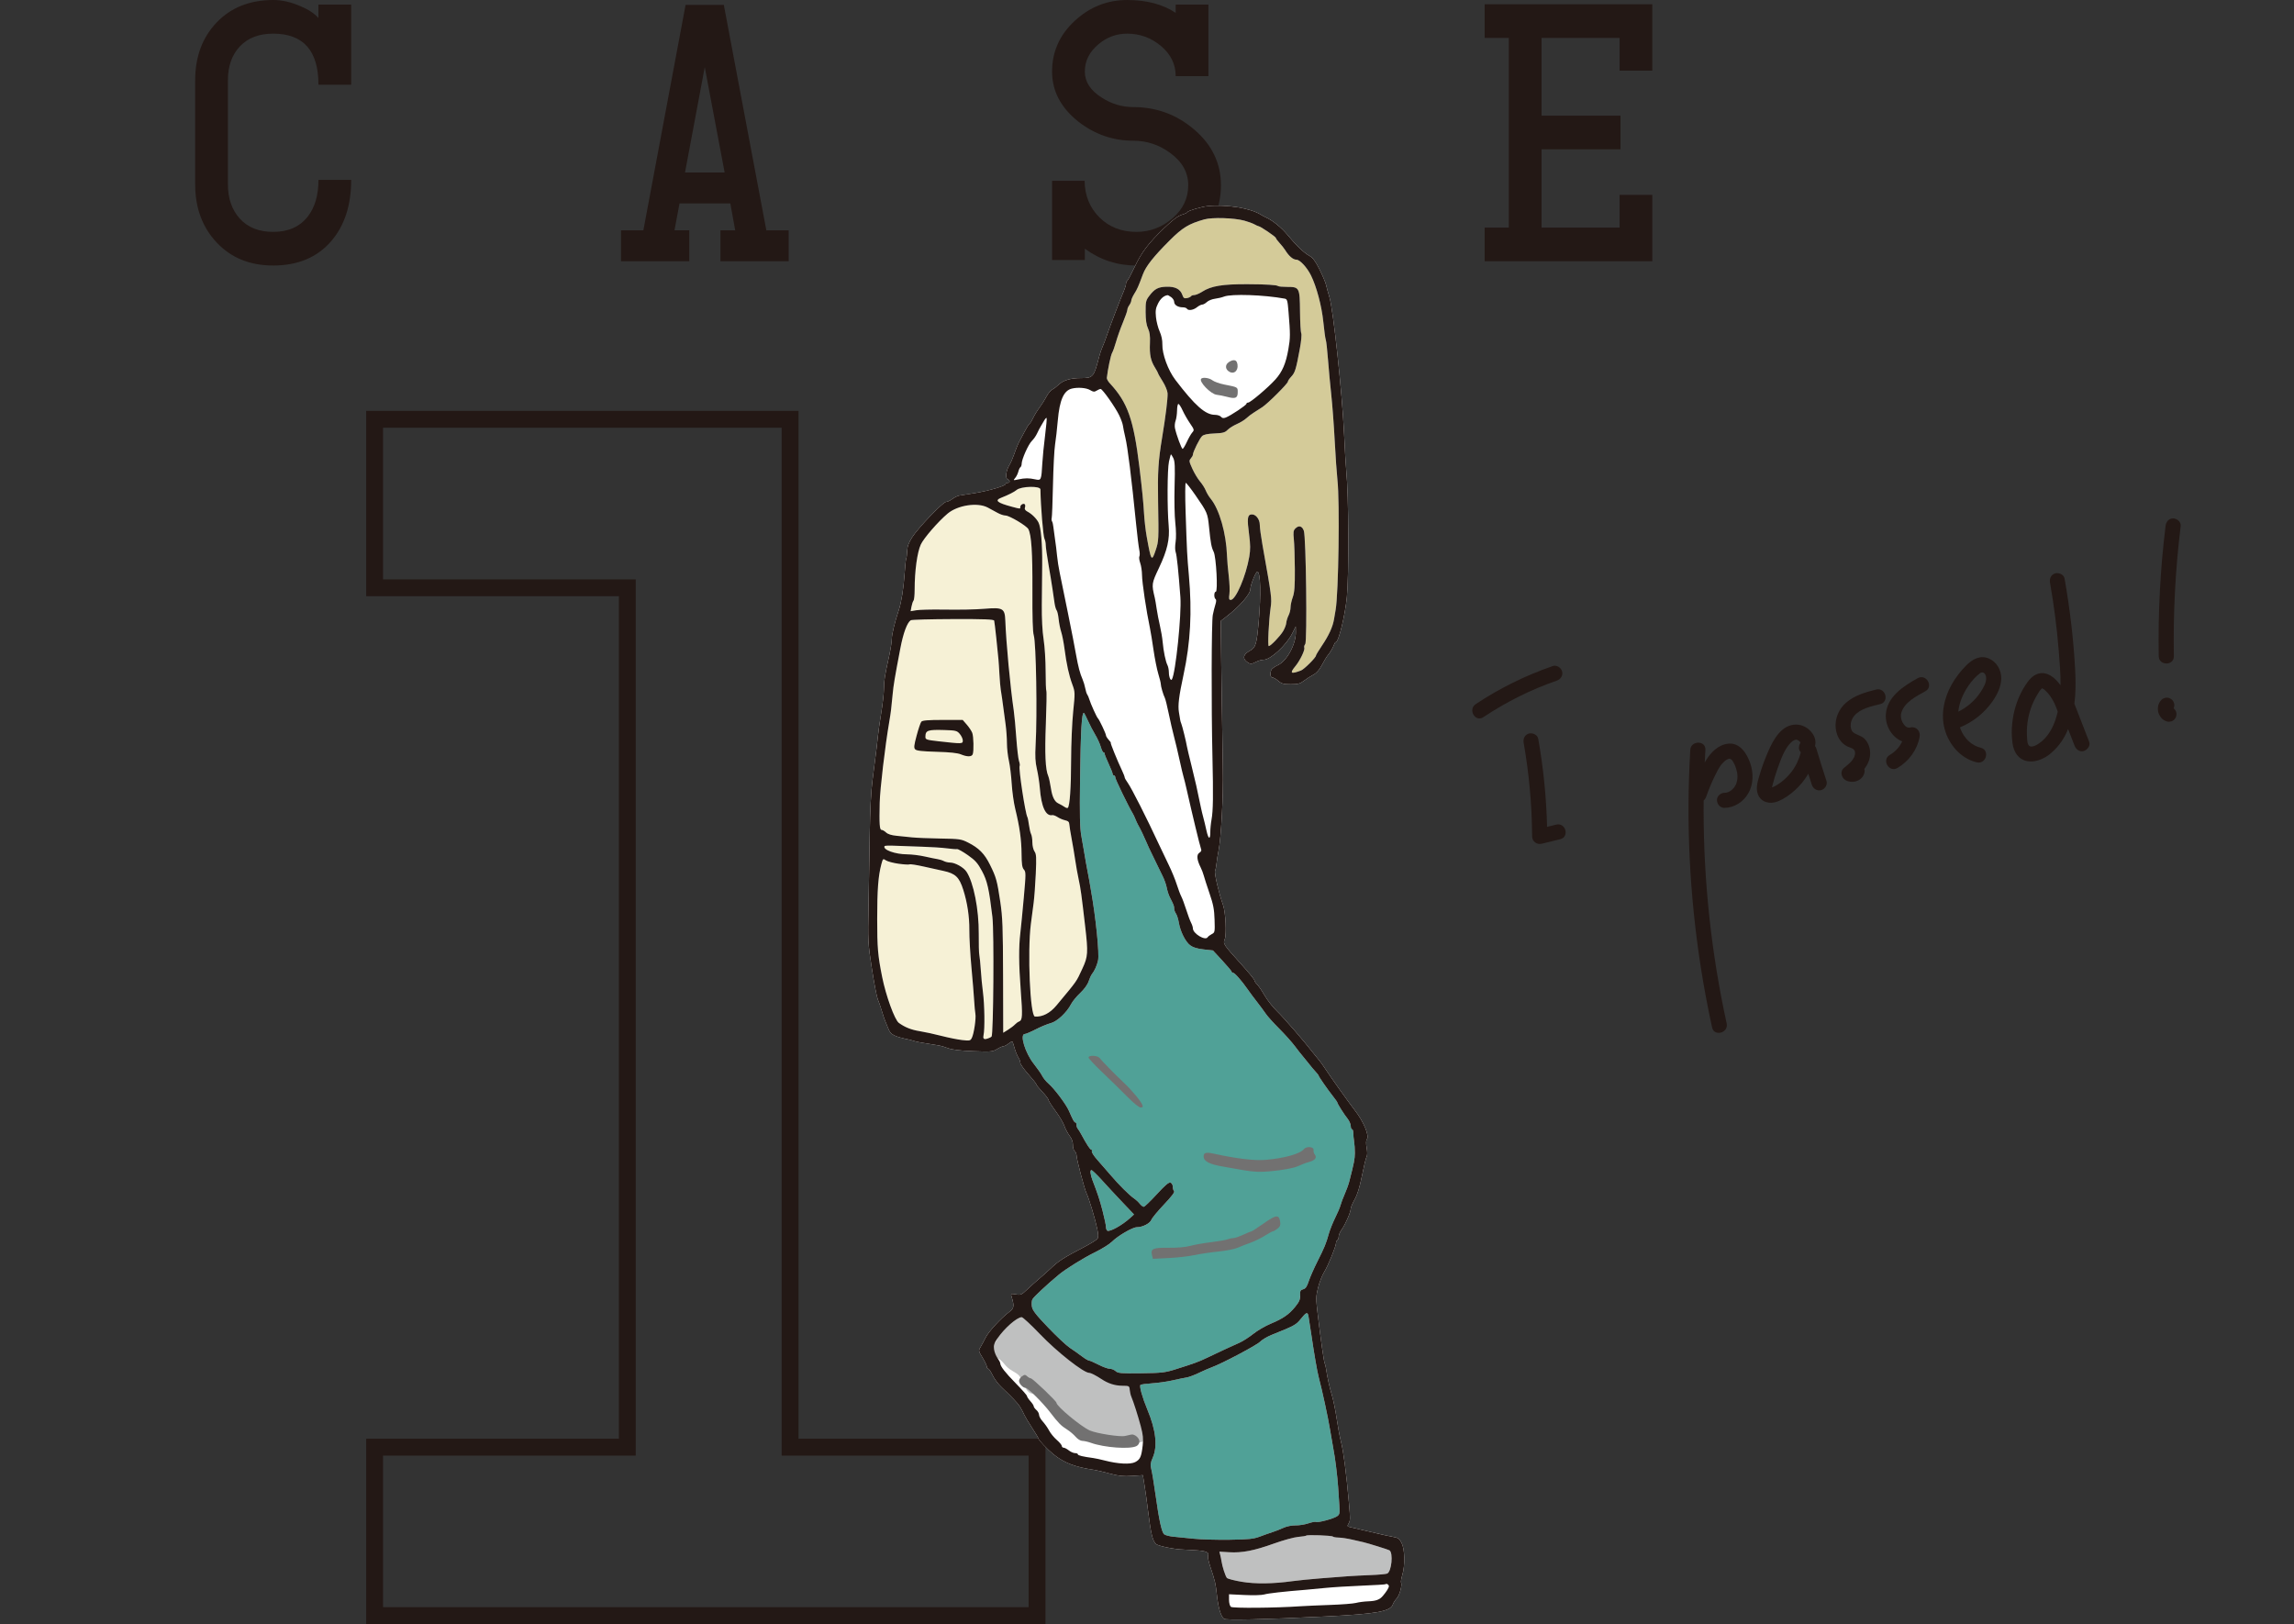 <?xml version="1.0" encoding="UTF-8"?>
<svg xmlns="http://www.w3.org/2000/svg" version="1.1" viewBox="0 0 154.316 109.257">
  <rect x="0" y="0" width="154.316" height="109.257" fill="#333333" stroke="none"/>
  <defs>
    <style>
      .cls-1 {
        fill: #bfc0c0;
      }

      .cls-2 {
        fill: #50a197;
      }

      .cls-3 {
        fill: #d4cb99;
      }

      .cls-4 {
        fill: #fff;
      }

      .cls-5 {
        fill: #727171;
      }

      .cls-6 {
        fill: #231815;
      }

      .cls-7 {
        fill: #f6f1d6;
      }
    </style>
  </defs>
  <!-- Generator: Adobe Illustrator 28.6.0, SVG Export Plug-In . SVG Version: 1.2.0 Build 709)  -->
  <g>
    <g id="_レイヤー_1" data-name="レイヤー_1">
      <g>
        <path class="cls-6" d="M70.329,109.257H24.633v-12.466h16.999v-56.681h-16.999v-12.467h29.082v69.147h16.614v12.466ZM25.767,108.124h43.427v-10.198h-16.614V28.778h-26.812v10.199h16.999v58.948h-16.999v10.198Z"/>
        <g>
          <path class="cls-6" d="M21.423.309h2.202v5.392h-2.202c0-2.291-1.016-3.437-3.046-3.437-.953,0-1.699.284-2.237.853-.539.568-.809,1.332-.809,2.291v6.986c0,.959.27,1.733.809,2.322.538.589,1.284.884,2.237.884,1.009,0,1.782-.341,2.32-1.023.483-.613.726-1.438.726-2.476h2.202c0,1.701-.446,3.073-1.338,4.116-.946,1.098-2.25,1.646-3.91,1.646-1.563,0-2.829-.515-3.797-1.544-.967-1.028-1.451-2.332-1.451-3.91v-6.997c0-1.591.481-2.892,1.444-3.899.963-1.009,2.235-1.513,3.817-1.513.577,0,1.183.138,1.815.411.55.233.955.501,1.217.803V.309Z"/>
          <path class="cls-6" d="M46.366,15.496v2.079h-4.59v-2.079h1.503L46.119.329h2.572l2.861,15.167h1.502v2.079h-4.59v-2.079h.993s-.329-1.811-.329-1.811h-3.417l-.339,1.81h.993ZM46.08,11.606h2.666l-1.338-7.091-1.328,7.091Z"/>
          <path class="cls-6" d="M79.088.309h2.201v4.815h-2.201c0-.801-.331-1.479-.992-2.031-.66-.553-1.417-.829-2.271-.829-.73,0-1.377.24-1.941.721-.605.508-.908,1.118-.908,1.831,0,.687.378,1.27,1.134,1.749.66.426,1.368.639,2.125.639,1.54,0,2.895.493,4.063,1.481,1.224,1.029,1.835,2.291,1.835,3.786s-.57,2.769-1.712,3.818c-1.142,1.049-2.468,1.574-3.98,1.574-1.279,0-2.434-.378-3.465-1.132v.761h-2.202v-5.33h2.187c.013.996.347,1.817,1,2.466.653.647,1.481.972,2.485.972.907,0,1.716-.305,2.424-.913s1.062-1.35,1.062-2.226c0-.861-.406-1.586-1.218-2.174-.742-.547-1.567-.82-2.475-.82-1.375,0-2.613-.433-3.713-1.297-1.169-.933-1.753-2.051-1.753-3.354,0-1.33.505-2.466,1.516-3.406,1.012-.939,2.19-1.409,3.539-1.409,1.307,0,2.393.288,3.26.864V.309Z"/>
          <path class="cls-6" d="M108.948,13.109h2.202v4.466h-11.278v-2.264h1.626V2.552h-1.626V.288h11.278v4.466h-2.202v-2.202h-5.248v5.228h5.31v2.264h-5.31v5.269h5.248v-2.202Z"/>
        </g>
        <g>
          <path class="cls-4" d="M81.236,13.867c-.414.041-1.35.318-1.35.4,0,.035-.171.115-.378.178-.265.08-.612.339-1.161.865-1.089,1.044-1.544,1.642-2.027,2.664-.225.476-.448.893-.493.92-.047.03-.08.11-.08.193,0,.078-.056.27-.122.425-.238.555-.947,2.408-1.145,2.994-.111.33-.251.697-.313.824-.062.127-.16.412-.219.641-.367,1.419-.407,1.465-1.261,1.465-.657,0-1.165.151-1.458.434-.135.13-.331.279-.441.335-.107.054-.291.279-.401.489-.109.211-.322.547-.463.733-.146.192-.33.492-.419.682-.085.183-.196.364-.243.394-.047.03-.186.247-.31.485-.124.238-.26.492-.304.568-.128.221-.274.567-.444,1.052-.09.257-.225.559-.306.687-.219.348-.285.882-.116.947.18.071.18.243,0,.243-.072,0-.135.039-.135.083,0,.123-1.197.471-2.115.614-.45.071-.896.141-1.003.159-.11.018-.311.117-.464.229s-.336.197-.423.197c-.205,0-1.881,1.748-2.281,2.38-.238.375-.324.613-.337.934-.01.238-.038.463-.063.504-.025.04-.074.503-.11,1.034-.065.961-.216,1.906-.389,2.426-.279.842-.466,1.613-.47,1.932-.002.198-.084.723-.185,1.181-.296,1.337-.341,1.623-.345,2.188-.002.292-.083,1.012-.18,1.598-.096.585-.197,1.293-.223,1.57-.047.492-.075.714-.372,3.021-.092.713-.159,2.041-.179,3.524-.017,1.314-.053,3.489-.081,4.853-.048,2.417-.043,2.511.225,4.257.151.979.33,1.909.396,2.06.067.149.189.503.27.778.081.274.186.587.23.686.044.102.143.339.219.532.16.402.366.504,1.491.74.072.015.198.053.27.08.115.044.522.116,1.665.296.099.015.359.095.584.179.278.103.81.167,1.692.201,1.188.047,1.311.036,1.602-.142.171-.104.369-.192.432-.192.066,0,.221-.081.356-.188.18-.141.247-.158.274-.068.02.065.087.284.149.485.061.202.167.447.233.545.069.101.122.25.122.343,0,.09.246.439.54.769.295.33.54.64.54.682,0,.044.179.266.405.504.226.238.405.472.405.531,0,.058.209.389.472.746.264.357.529.803.599,1.007.069.201.229.504.355.673.151.201.227.412.221.613-.005.165.049.356.117.412.066.056.126.188.126.279,0,.251.533,2.28.671,2.555.156.31.591,1.757.725,2.407.078.385.081.558.008.66-.055.076-.441.316-.864.538-1.467.768-1.722.933-2.331,1.508-.177.167-.504.458-.72.641-.218.183-.58.509-.805.723-.378.359-.437.384-.765.329-.342-.057-.353-.051-.287.161.191.613.168.777-.141,1.008-.558.417-1.388,1.315-1.599,1.729-.116.229-.274.52-.354.655-.14.235-.135.256.144.714.157.256.288.532.288.604,0,.073.041.133.09.133s.182.197.293.435c.111.238.381.601.598.801.387.359.777.752,1.06,1.071.155.173.33.467.476.796.057.127.291.518.525.875s.423.674.423.709c0,.103.621.753,1.035,1.084.716.572,1.458.852,2.745,1.038.147.021.616.132,1.03.245.603.163.911.195,1.489.155l.729-.05.108.655c.06.36.169,1.149.243,1.753.191,1.556.31,2.04.549,2.233.169.136,1.287.359,1.836.365.074,0,.459.023.846.049.702.048.897.14.802.383-.025.066.039.376.145.696.343,1.034.362,1.117.456,1.959.095.842.257,1.388.469,1.569.123.106,2.709.047,6.821-.155,3.456-.17,4.395-.34,4.545-.819.03-.097.145-.274.262-.403.191-.21.379-.908.286-1.062-.024-.039.016-.274.086-.512.193-.65.17-1.714-.045-2.143-.151-.299-.229-.356-.562-.412-.213-.035-.873-.181-1.467-.325-.594-.143-1.209-.287-1.368-.32-.27-.056-.281-.072-.172-.261.118-.204.12-.302.022-1.392-.188-2.087-.366-3.452-.537-4.119-.078-.305-.207-.998-.289-1.557-.083-.558-.224-1.252-.317-1.556-.159-.518-.317-1.236-.398-1.804-.02-.137-.059-.294-.085-.338-.054-.094-.256-1.502-.466-3.259-.133-1.108-.132-1.235.015-1.832.088-.357.269-.823.409-1.052.275-.449.801-1.737.801-1.96,0-.073.042-.162.09-.192.052-.031.09-.137.09-.247,0-.105.094-.32.208-.476.241-.33.602-1.165.602-1.392,0-.084.121-.37.266-.627.18-.319.336-.828.486-1.579.122-.614.26-1.183.31-1.277.059-.111.062-.325.009-.618-.053-.293-.047-.49.015-.568.185-.228-.216-1.19-.816-1.959-.401-.513-1.675-2.302-1.988-2.792-.129-.202-.312-.455-.406-.563-.096-.111-.269-.325-.396-.49-.599-.778-1.99-2.383-2.438-2.813-.269-.257-.652-.744-.837-1.064-.186-.321-.421-.664-.513-.751-.09-.084-.171-.21-.171-.265,0-.059-.407-.554-.913-1.113-1.154-1.272-1.213-1.361-1.091-1.629.141-.312.068-1.85-.112-2.344-.276-.76-.595-2.13-.53-2.28.035-.08.079-.311.099-.512.02-.205.077-.568.13-.824.178-.868.332-3.745.294-5.493-.02-.959-.061-3.589-.091-5.86l-.054-4.119.36-.278c.918-.706,1.638-1.534,1.638-1.883,0-.275.377-1.192.477-1.158.207.069.243,1.543.081,3.364-.137,1.538-.201,1.747-.603,1.963-.414.223-.497.485-.225.71.239.197.333.201.657.029.144-.076.37-.138.504-.138.467,0,1.526-.98,1.93-1.786l.229-.457.006.375c.01.824-.602,1.952-1.211,2.231-.216.099-.412.242-.442.323-.096.257-.06.504.073.504.071,0,.243.099.396.229.227.193.36.229.846.229.477,0,.629-.041.886-.238.175-.134.45-.31.63-.403.215-.111.403-.325.576-.655.139-.265.32-.565.395-.654.168-.199.351-.513.428-.733.029-.082.084-.156.117-.156.182,0,.615-1.776.737-3.021.15-1.532.126-6.829-.04-8.514-.032-.328-.098-1.437-.146-2.472-.133-2.801-.728-8.355-.986-9.2-.092-.303-.194-.673-.226-.824-.032-.151-.227-.614-.432-1.026-.282-.567-.451-.794-.689-.928-.39-.221-.893-.701-1.47-1.406-.397-.486-1.014-.986-1.454-1.18-.108-.048-.247-.121-.324-.172-.693-.45-2.313-.714-3.6-.586"/>
          <path class="cls-1" d="M89.66,103.373c.035.036.207.066.387.069.179.002.585.064.909.137.324.073.665.151.765.175.324.075,1.664.493,1.746.545.268.168.144,1.442-.153,1.565-.085.035-.576.08-1.098.1-.522.02-1.207.055-1.53.078-.322.022-1.152.086-1.845.142-.693.055-1.543.14-1.89.188-1.323.184-2.488.198-3.42.044-.495-.083-.943-.199-.997-.26-.098-.11-.315-.778-.363-1.117-.014-.1-.052-.288-.084-.416l-.059-.234.658.039c.873.052,1.673-.103,3.023-.587.621-.223,1.347-.422,1.62-.445.27-.023.516-.062.54-.087.067-.068,1.719-.009,1.791.064"/>
          <path class="cls-1" d="M77.276,96.869s-.918.35-1.893.233c-.975-.116-3.155-.875-3.155-.875,0,0-1.721-1.984-2.179-2.334-.459-.35-.648.173-1.07-.526-.422-.699-.192-.758-.823-1.108-.631-.35-.557-.618-1.053-.892-.496-.275-.725-.333-.668-.683.057-.351.51-.095.656-.631.147-.537,1.065-1.82,1.524-1.937.458-.117.631.467,1.204.992.574.525,3.384,3.384,5.564,3.501,0,0,.918.175.975.584.058.408.918,3.676.918,3.676"/>
          <path class="cls-3" d="M83.711,14.847c.252.069.558.181.679.249.118.065.25.125.284.127.117.006,1.152.71,1.152.784,0,.04.111.192.247.338.137.147.309.364.383.486.249.402.529.64.756.64.231,0,.706.513.975,1.053.373.746.723,2.06.83,3.113.061.604.138,1.161.17,1.236.032.076.099.668.148,1.328.05.659.149,1.721.221,2.38.072.656.175,2.032.229,3.067.055,1.034.138,2.226.185,2.655.161,1.455.074,7.606-.123,8.724-.024.139-.071.412-.106.623-.086.522-.349,1.099-.819,1.795-.217.32-.396.619-.396.659,0,.133-.792.923-1.008,1.004-.693.263-.78.196-.377-.29.303-.367.653-1.087.599-1.236-.024-.068.003-.174.063-.247.142-.174.055-7.205-.094-7.627-.117-.329-.342-.386-.578-.146-.126.127-.143.256-.095.714.032.307.063,1.218.068,2.023.007,1.136-.025,1.558-.14,1.877-.082.229-.148.534-.148.687,0,.155-.059.389-.135.54-.075.146-.143.372-.153.503-.01.133-.107.385-.218.568-.206.339-.838.992-.961.994-.081.002,0-1.681.125-2.578.09-.642.083-.696-.549-4.238-.099-.559-.179-1.154-.179-1.337,0-.394-.288-.746-.576-.705-.258.037-.284.284-.142,1.364.09.678.092,1.005.01,1.483-.225,1.309-.908,2.902-1.245,2.902-.117,0-.134-.073-.09-.393.03-.216.009-.765-.045-1.213-.054-.449-.107-1.068-.118-1.369-.051-1.502-.514-3.119-1.095-3.827-.123-.149-.269-.394-.335-.559-.064-.161-.238-.434-.387-.608-.147-.173-.38-.559-.513-.852-.224-.494-.232-.548-.103-.696.079-.091.139-.199.139-.251,0-.183.456-1.102.621-1.253.113-.103.365-.156.833-.175.558-.023.705-.063.877-.238.116-.118.391-.292.626-.394.234-.102.517-.276.643-.394.125-.117.346-.285.5-.38.149-.092.409-.259.571-.366.378-.251,1.719-1.59,1.719-1.717,0-.05.102-.201.231-.338.25-.269.314-.476.572-1.868.096-.513.137-.968.097-1.048-.04-.078-.078-.737-.084-1.46-.015-1.612-.039-1.657-.861-1.657-.306,0-.583-.025-.612-.055-.076-.077-.801-.122-2.043-.128-1.701-.007-2.459.118-3.069.508-.189.12-.432.224-.526.224-.099,0-.197.036-.225.082-.026.044-.153.102-.27.124-.181.034-.236-.005-.309-.215-.135-.391-.479-.569-1.064-.552-.567.017-.802.141-1.162.616-.228.3-.25.398-.246,1.094.003.531.053.866.162,1.098.115.245.15.508.13.985-.034.778.047,1.173.335,1.638.118.193.214.371.214.399s.139.27.311.544c.172.275.317.629.326.797.017.351-.129,1.538-.364,2.957-.263,1.583-.31,2.334-.274,4.349.045,2.554.042,2.633-.157,3.231-.273.825-.311.769-.61-.897-.073-.407-.153-1.098-.179-1.556-.044-.772-.127-1.602-.31-3.113-.39-3.213-.791-4.354-1.986-5.64-.119-.128-.215-.297-.207-.366.064-.576.265-1.534.354-1.684.06-.101.178-.431.262-.733.085-.305.289-.879.459-1.291.17-.412.306-.8.306-.874,0-.075.056-.21.13-.311.074-.101.132-.238.135-.316.003-.074.096-.284.205-.458.199-.319.26-.457.578-1.309.203-.544.716-1.191,1.804-2.28.859-.858,1.287-1.118,2.322-1.408.537-.151,2.007-.105,2.7.084"/>
          <path class="cls-7" d="M69.989,32.925c.017,1.126.185,3.161.276,3.332.044.084.082.275.082.412,0,.141.084.733.185,1.31.101.576.223,1.321.27,1.647.047.33.109.759.139.962.03.201.093.413.14.471.046.057.108.33.135.595.027.266.105.658.171.856.067.203.167.714.223,1.145.135,1.034.296,1.767.525,2.389.187.509.189.554.057,1.836-.074.721-.137,2.201-.139,3.282-.003,1.822-.088,3.051-.221,3.186-.028.029-.126.003-.207-.055-.086-.062-.279-.17-.441-.248q-.36-.173-.481-.97c-.058-.375-.14-.759-.186-.86-.195-.437-.244-1.493-.163-3.534.046-1.163.061-2.152.034-2.197-.028-.046-.05-.646-.05-1.342s-.06-1.645-.135-2.123c-.085-.55-.13-1.401-.121-2.335.007-.806.019-2.007.025-2.66.015-1.437-.081-2.549-.249-2.874-.14-.274-.456-.581-.762-.743-.126-.066-.186-.163-.153-.246.029-.073.031-.176.004-.22-.067-.112-.31.009-.31.156,0,.151.018.151-.558-.003-1.007-.27-1.193-.428-.719-.612.458-.178.876-.389,1.025-.518.297-.256,1.6-.288,1.604-.039"/>
          <path class="cls-7" d="M66.433,34.139c.198.103.502.267.675.365.171.097.414.179.531.179.261,0,1.422.69,1.54.915.206.395.282,1.557.271,4.12-.007,1.813.023,2.806.092,3.021.158.49.241,5.347.125,7.37-.044.769-.023,1.154.087,1.63.08.346.167.915.196,1.281.1,1.264.398,1.91.839,1.819.066-.014.22.044.355.132.135.088.356.181.509.215.207.045.273.112.283.283.007.124.076.554.153.957.077.403.184,1.042.239,1.419.054.376.16.973.235,1.319.135.629.182.97.438,3.167.205,1.758.187,2.025-.187,2.829-.436.935-.307.751-1.736,2.472-.441.531-.949.794-1.459.757-.324-.024-.512-4.364-.271-6.241.055-.43.138-1.065.185-1.419.047-.352.112-1.227.144-1.941.05-1.108.037-1.33-.085-1.506-.08-.113-.144-.384-.144-.604s-.038-.472-.086-.563c-.047-.091-.112-.366-.144-.613-.032-.248-.078-.482-.102-.522-.147-.248-.611-3.307-.523-3.452.025-.041.005-.187-.045-.334-.05-.143-.131-.838-.18-1.542-.05-.705-.126-1.529-.171-1.832-.235-1.602-.513-4.566-.569-6.069-.031-.821-.16-.896-1.366-.798q-1.017.084-2.889.057c-.747-.011-1.52.009-1.732.045l-.382.064.058-.311c.033-.174.092-.35.135-.399.042-.048.076-.379.076-.746,0-1.245.173-2.506.415-3.03.197-.427,1.178-1.557,1.808-2.083.675-.564,1.998-.766,2.682-.411"/>
          <path class="cls-7" d="M66.878,41.755c.017.063.082.591.142,1.167.158,1.502.16,1.516.211,2.426.027.458.067.926.091,1.053.039.209.09.577.327,2.353.049.366.088.924.088,1.254s.059.853.131,1.172.157,1.007.189,1.538c.032.531.138,1.289.237,1.694.299,1.227.418,2.071.426,3.021.006.705.039.934.156,1.067.139.159.139.274-.005,1.886-.084.942-.188,2.005-.23,2.357-.117.967-.109,2.115.025,3.882.131,1.73.117,2.009-.11,2.096-.081.031-.203.119-.279.202-.074.08-.283.239-.463.352l-.329.206-.009-3.804c-.007-3.305-.032-3.962-.189-5.012-.213-1.428-.274-1.648-.697-2.5-.363-.732-.742-1.116-1.462-1.48-.47-.237-.567-.251-1.89-.273-.765-.012-1.619-.047-1.89-.078-.268-.03-.738-.078-1.026-.105-.351-.033-.594-.109-.715-.224-.099-.094-.239-.174-.302-.174-.137,0-.162-.366-.127-1.831.022-.941.356-3.772.642-5.448.105-.609.14-.897.226-1.831.06-.641.13-1.061.521-3.112.196-1.026.458-1.73.7-1.882.059-.038,1.341-.072,2.844-.077,2.087-.007,2.743.018,2.767.105"/>
          <path class="cls-7" d="M61.978,56.962c.621.018,1.387.067,1.71.11.324.043.635.067.697.055.062-.013.387.169.72.403.505.353.667.535.956,1.075.352.66.473,1.19.699,3.085.119.998.07,7.923-.057,8.05-.05.049-.207.118-.351.154q-.261.064-.191-.248c.095-.419.072-2.06-.041-2.911-.051-.385-.114-1.044-.142-1.474-.027-.43-.071-.88-.099-1.007-.027-.126-.044-.769-.039-1.428.015-1.63-.348-3.465-.826-4.184-.196-.295-.768-.613-1.101-.613-.126,0-.317-.045-.414-.096-.1-.054-.288-.113-.423-.133-.135-.021-.522-.1-.873-.179-.351-.079-.869-.143-1.17-.144-.819-.003-1.675-.315-1.527-.556.018-.03.33-.041.69-.023.363.018,1.161.046,1.782.064"/>
          <path class="cls-7" d="M60.453,58.111c.36.05.696.069.738.041.042-.027.472.039.949.147.477.107,1.077.24,1.323.293.808.174,1.063.416,1.335,1.268.273.855.416,1.803.409,2.7-.004.503.06,1.639.142,2.518.081.879.164,1.891.184,2.243.02.357.056.75.081.888.056.302-.095,1.329-.237,1.611-.099.199-.136.207-.649.151-.3-.032-.927-.158-1.395-.279-.468-.121-1.122-.263-1.454-.317-.584-.094-.988-.253-1.412-.557-.281-.201-.875-1.836-1.127-3.099-.288-1.448-.331-1.959-.331-3.9,0-1.959.071-2.895.281-3.68.101-.376.115-.388.304-.257.107.075.499.179.859.229"/>
          <path class="cls-2" d="M73.182,48.479c.127.284.353.718.495.952.144.238.309.598.369.806.06.21.142.375.184.375.046,0,.077.037.077.092,0,.05.121.352.27.673.149.32.27.628.27.686,0,.055.043.105.09.105.048,0,.09.065.09.138,0,.119.888,1.95,1.176,2.426.047.077.123.238.174.366.05.128.124.289.167.366.194.348.393.76.595,1.236.086.202.218.49.295.641.078.154.235.476.356.733.121.256.307.639.423.869.115.229.237.575.274.779.037.201.13.489.207.64.269.531.293.592.293.76,0,.093.052.243.121.343.068.1.152.362.19.591.102.613.444,1.301.768,1.542.193.143.473.228.905.275l.625.069.63.682c.347.375.63.713.63.751,0,.041.036.068.09.068.11,0,.565.513.966,1.09.165.236.453.622.654.879.202.256.455.598.576.778.119.176.526.63.904,1.007.378.377.859.914,1.067,1.19.206.275.421.549.472.604.052.056.234.28.405.499.172.22.401.495.513.614s.203.235.203.261c0,.062.611.942.954,1.373.167.21.306.409.306.439,0,.078.45.788.696,1.099.109.137.204.358.204.476,0,.119.039.22.085.22.047,0,.085.114.085.251s.025.399.055.573c.03.179.052.522.049.778-.004.413-.054.668-.378,1.922-.053.205-.188.577-.306.843-.118.265-.239.589-.274.732-.035.142-.196.522-.36.852-.165.329-.359.815-.436,1.089-.185.661-.286.906-.779,1.886-.23.458-.484,1.037-.572,1.305-.12.366-.209.493-.373.535-.182.046-.214.11-.203.403.011.278-.052.43-.317.76-.423.524-.83.808-1.658,1.152-.369.153-.899.462-1.188.692-.288.23-.703.496-.927.594-.434.189-1.314.597-2.178,1.01-.568.272-.855.377-2.123.776-.695.219-.932.245-2.309.262-1.35.016-1.555,0-1.71-.142-.098-.09-.274-.16-.4-.16-.122,0-.468-.126-.756-.275-.288-.149-.578-.275-.635-.275s-.279-.133-.494-.297c-.218-.166-.572-.416-.797-.563-.223-.147-.874-.755-1.453-1.36-.834-.869-1.059-1.16-1.098-1.419-.028-.183-.014-.393.032-.48.087-.164,1.007-1.023,1.781-1.663.471-.388,1.665-1.129,2.403-1.49.477-.233,1.004-.559,1.161-.718.396-.4,1.393-.982,1.683-.982.387,0,.888-.257.98-.503.044-.12.429-.586.847-1.026.495-.521.734-.836.679-.892-.047-.048-.085-.183-.085-.302s-.069-.242-.153-.275c-.114-.044-.355.16-.927.783-.429.467-.82.842-.878.842-.055,0-.179-.096-.265-.206-.091-.115-.261-.273-.387-.358-.316-.214-1.042-.937-1.576-1.569-.248-.293-.641-.745-.876-1.007-.239-.266-.41-.527-.387-.591.022-.064.004-.114-.041-.114-.074,0-.313-.366-.656-1.007-.094-.174-.209-.36-.253-.408-.045-.048-.081-.16-.081-.251,0-.092-.032-.165-.072-.165-.08,0-.162-.147-.435-.778-.191-.44-.996-1.512-1.383-1.841-.153-.13-.34-.359-.414-.508-.074-.148-.331-.517-.57-.819-.588-.741-.966-2.005-.6-2.005.07,0,.401-.14.743-.316.342-.175.789-.36,1.003-.415.427-.111,1.081-.724,1.366-1.283.092-.179.362-.508.614-.746.27-.256.495-.567.562-.778.062-.193.163-.415.223-.49.178-.223.334-.568.412-.916.099-.439-.149-2.893-.477-4.714-.055-.302-.107-.612-.117-.687-.01-.077-.04-.238-.067-.366-.053-.244-.259-1.401-.302-1.694-.015-.101-.085-.503-.157-.897-.103-.56-.122-1.382-.091-3.799.044-3.324.111-4.505.257-4.505.02,0,.143.238.27.522"/>
          <path class="cls-2" d="M74.114,79.382c.331.367.951,1.035,1.386,1.492l.787.829-.243.222c-.54.495-1.394.971-1.557.869-.049-.031-.09-.148-.09-.258s-.102-.595-.225-1.071c-.195-.752-.328-1.154-.679-2.06-.142-.366-.177-.687-.076-.687.054,0,.367.298.697.664"/>
          <path class="cls-2" d="M88.019,88.542c.021.112.104.65.187,1.208.198,1.346.396,2.493.498,2.884.254.971.633,2.725.762,3.525.082.504.186,1.101.231,1.328.112.557.271,1.831.319,2.563.022.326.057.874.08,1.213.036.558.021.631-.158.75-.252.167-1.298.446-1.413.375-.044-.026-.279.018-.513.097-.24.082-.625.143-.868.138-.252-.006-.594.064-.81.164-.207.097-.534.225-.733.289-.197.062-.585.199-.855.302-.417.158-.738.191-2.025.21-.846.013-1.932-.018-2.43-.068-.495-.051-1.108-.112-1.363-.138-.252-.025-.529-.095-.608-.154-.172-.131-.347-.926-.597-2.72-.103-.733-.226-1.482-.276-1.671-.074-.284-.058-.417.094-.765.339-.773.219-1.858-.358-3.241-.336-.805-.552-1.574-.465-1.659.035-.034.387-.082.783-.107.396-.026,1.024-.116,1.395-.202.369-.085.791-.172.931-.192.142-.02.505-.155.81-.302.306-.147.695-.316.869-.379.675-.242,3.027-1.485,3.253-1.718.129-.134.482-.344.769-.46,1.557-.624,1.655-.678,1.975-1.078.366-.458.459-.492.516-.192"/>
          <path class="cls-6" d="M93.43,106.714c0,.104-.164.367-.405.65-.218.257-.459.346-.99.366-.27.01-.64.059-.814.106-.177.048-.963.11-1.755.137-.792.028-1.678.067-1.976.088-1.691.117-4.566.141-4.688.04-.072-.06-.126-.265-.126-.476v-.37l1.039.05c.576.028,1.168.012,1.328-.036.257-.077,1.305-.196,2.762-.313.271-.022.882-.08,1.35-.127.469-.048,1.566-.116,2.43-.151.864-.035,1.591-.079,1.611-.097.074-.068.234.024.234.133M89.659,103.373c.035.036.207.066.387.069.18.002.585.063.909.137.324.073.665.151.765.175.324.075,1.664.493,1.746.544.268.169.144,1.443-.153,1.566-.084.035-.576.08-1.098.1-.522.02-1.207.055-1.53.078-.322.022-1.152.086-1.845.142-.693.055-1.543.14-1.889.188-1.323.184-2.489.198-3.42.044-.495-.083-.944-.199-.998-.26-.098-.11-.315-.778-.362-1.117-.014-.1-.052-.288-.085-.417l-.058-.233.657.039c.873.052,1.674-.103,3.024-.588.621-.222,1.346-.421,1.619-.444.271-.023.516-.062.541-.087.066-.068,1.718-.009,1.79.064M69.957,89.75c1.147,1.199,2.938,2.609,3.315,2.609.109,0,.477.187.819.416q.666.445,1.386.45c.485.004.495.009.521.279.016.155.061.354.106.458.15.352.447,1.281.638,1.995.151.568.178.846.126,1.291-.088.76-.169.94-.501,1.114-.326.171-1.161.128-2.06-.106-.27-.07-.618-.145-.765-.165-.693-.092-1.035-.174-1.035-.248,0-.047-.081-.082-.189-.082-.104,0-.293-.083-.419-.183-.126-.101-.284-.183-.351-.183-.063,0-.121-.055-.121-.115,0-.064-.149-.243-.338-.407-.189-.164-.416-.442-.517-.632-.097-.183-.294-.463-.428-.609-.134-.146-.247-.349-.247-.444s-.081-.244-.18-.329c-.099-.086-.18-.199-.18-.252s-.1-.206-.225-.343c-.125-.138-.225-.288-.225-.339s-.333-.43-.747-.851c-.729-.742-1.053-1.159-1.053-1.356,0-.054-.084-.215-.184-.352-.103-.14-.207-.398-.234-.581-.041-.27,0-.403.222-.733.464-.686,1.303-1.425,1.636-1.44.075-.004.625.507,1.23,1.138M88.019,88.542c.021.111.104.65.187,1.208.198,1.346.396,2.492.498,2.884.254.97.633,2.725.763,3.525.081.503.185,1.101.23,1.327.113.558.271,1.831.319,2.564.022.326.058.874.08,1.213.036.558.021.63-.158.749-.252.168-1.298.446-1.413.376-.043-.027-.279.018-.513.097-.24.081-.625.142-.868.137-.252-.005-.594.065-.81.165-.207.096-.534.225-.733.288-.197.063-.585.2-.855.302-.417.158-.738.192-2.025.211-.846.013-1.932-.018-2.43-.069-.495-.05-1.108-.112-1.363-.137-.252-.025-.529-.095-.608-.155-.172-.13-.346-.925-.597-2.72-.103-.732-.226-1.481-.276-1.67-.074-.284-.058-.417.095-.765.338-.773.218-1.858-.359-3.241-.336-.805-.552-1.574-.465-1.659.035-.034.387-.082.783-.108.396-.025,1.024-.115,1.395-.201.369-.085.791-.172.932-.192.141-.021.504-.156.809-.302.306-.147.695-.317.869-.379.675-.242,3.027-1.485,3.253-1.718.129-.134.482-.345.77-.46,1.556-.625,1.654-.678,1.974-1.078.366-.458.459-.492.516-.192M74.113,79.382c.331.367.951,1.035,1.386,1.492l.787.829-.243.222c-.539.495-1.394.972-1.557.869-.049-.031-.089-.148-.089-.258s-.103-.595-.226-1.071c-.195-.752-.328-1.154-.678-2.06-.142-.366-.178-.687-.077-.687.054,0,.367.298.697.664M60.452,58.11c.36.05.697.069.738.041.042-.027.473.039.95.147.476.108,1.077.241,1.323.293.807.174,1.063.416,1.334,1.268.273.855.417,1.803.41,2.701-.004.502.059,1.638.141,2.517.081.879.165,1.892.184,2.243.02.357.056.751.082.888.055.302-.096,1.329-.237,1.612-.1.198-.137.207-.65.151-.3-.033-.927-.159-1.395-.28-.468-.121-1.122-.263-1.453-.316-.585-.095-.989-.254-1.413-.558-.281-.201-.875-1.836-1.126-3.099-.289-1.448-.332-1.959-.332-3.9,0-1.959.071-2.895.281-3.68.101-.376.115-.388.304-.257.108.075.499.179.859.229M61.977,56.961c.622.018,1.388.067,1.711.11.323.043.635.068.697.055.062-.012.387.17.72.403.505.354.666.535.955,1.076.353.659.473,1.19.699,3.085.119.998.07,7.922-.057,8.049-.049.049-.207.118-.351.154q-.261.064-.19-.247c.095-.42.072-2.06-.041-2.912-.052-.384-.115-1.043-.142-1.474-.028-.43-.072-.88-.099-1.007-.028-.126-.045-.769-.039-1.428.014-1.63-.348-3.464-.827-4.184-.196-.294-.768-.613-1.101-.613-.125,0-.317-.045-.414-.096-.1-.054-.288-.113-.422-.133-.136-.021-.522-.1-.873-.179s-.869-.142-1.17-.144c-.819-.003-1.675-.314-1.528-.556.019-.03.331-.041.691-.023.362.018,1.161.046,1.781.064M73.182,48.479c.127.284.353.718.495.952.144.238.309.598.369.806.06.21.141.375.184.375.046,0,.077.037.077.092,0,.05.121.352.269.673.149.32.271.628.271.686,0,.055.043.105.089.105.049,0,.091.065.091.138,0,.119.887,1.95,1.176,2.426.047.077.123.238.173.366.051.128.124.289.167.366.195.348.394.76.596,1.236.085.202.218.49.295.641.078.154.234.476.355.733.121.256.307.639.423.869.115.229.237.575.275.779.037.201.13.489.207.64.269.531.292.592.292.76,0,.093.053.243.122.343.067.1.151.362.189.591.102.613.445,1.301.769,1.542.193.143.473.228.905.275l.625.069.63.682c.347.375.63.713.63.751,0,.041.036.068.09.068.109,0,.564.513.966,1.09.165.236.452.622.654.879.201.256.455.599.576.778.118.176.526.63.904,1.007.378.377.859.914,1.066,1.19.207.275.421.55.473.604.052.056.234.28.405.499.171.22.401.495.513.614s.202.235.202.261c0,.062.612.943.954,1.373.168.211.306.409.306.439,0,.078.45.788.697,1.099.109.137.203.358.203.476,0,.119.039.22.086.22.046,0,.085.114.085.252,0,.136.025.398.054.572.03.179.052.522.05.778-.004.413-.054.668-.378,1.923-.053.204-.188.576-.306.842-.118.265-.24.589-.275.732-.035.142-.195.522-.36.852-.164.329-.358.815-.435,1.089-.185.661-.286.906-.779,1.886-.23.458-.484,1.038-.572,1.305-.12.366-.209.493-.374.535-.181.046-.213.11-.202.403.011.278-.053.43-.318.76-.422.524-.829.808-1.657,1.152-.369.153-.899.462-1.188.693-.288.229-.704.495-.927.593-.435.189-1.314.597-2.178,1.01-.568.272-.855.377-2.124.776-.694.219-.931.245-2.308.262-1.35.016-1.556,0-1.71-.142-.098-.09-.275-.16-.4-.16-.122,0-.468-.126-.756-.275-.288-.149-.579-.275-.635-.275-.057,0-.279-.133-.495-.297-.217-.165-.571-.416-.796-.563-.224-.147-.875-.755-1.454-1.36-.833-.869-1.058-1.16-1.098-1.419-.027-.183-.013-.393.033-.48.087-.164,1.007-1.023,1.781-1.662.471-.389,1.665-1.13,2.403-1.491.477-.233,1.003-.559,1.161-.718.396-.4,1.393-.982,1.682-.982.387,0,.888-.257.98-.503.045-.12.43-.586.847-1.025.496-.522.735-.837.68-.893-.048-.048-.086-.183-.086-.302s-.068-.242-.153-.275c-.113-.044-.355.16-.927.783-.429.467-.82.842-.877.842-.055,0-.179-.096-.266-.206-.09-.115-.261-.273-.387-.358-.315-.214-1.041-.937-1.575-1.569-.248-.293-.641-.744-.877-1.007-.238-.265-.409-.527-.387-.591.023-.064.005-.114-.04-.114-.075,0-.313-.366-.657-1.007-.093-.174-.208-.36-.252-.407-.045-.049-.081-.161-.081-.252,0-.092-.032-.165-.072-.165-.081,0-.163-.146-.436-.778-.19-.44-.995-1.512-1.382-1.841-.153-.13-.34-.359-.414-.507-.074-.149-.331-.518-.571-.82-.587-.741-.965-2.005-.599-2.005.07,0,.4-.14.742-.316.342-.175.789-.36,1.004-.415.427-.11,1.081-.724,1.366-1.283.092-.179.362-.508.614-.746.27-.256.495-.567.562-.778.062-.192.163-.415.223-.49.178-.222.333-.568.412-.916.099-.438-.149-2.893-.477-4.714-.055-.302-.107-.611-.117-.687-.01-.077-.04-.238-.068-.366-.053-.244-.259-1.401-.302-1.694-.014-.101-.085-.503-.157-.897-.102-.56-.121-1.382-.09-3.799.043-3.324.111-4.505.257-4.505.019,0,.142.238.27.522M66.878,41.755c.017.062.081.59.142,1.167.158,1.501.16,1.516.211,2.426.026.458.066.926.09,1.053.04.208.091.577.328,2.353.049.366.088.923.088,1.254s.058.852.131,1.172c.072.318.156,1.007.189,1.538.032.531.138,1.289.237,1.694.299,1.226.418,2.071.426,3.021.005.705.039.933.155,1.066.14.159.14.275-.004,1.886-.084.943-.188,2.006-.23,2.358-.117.967-.11,2.114.024,3.882.132,1.73.117,2.009-.109,2.096-.081.031-.203.119-.279.201-.074.081-.283.24-.463.353l-.329.206-.009-3.804c-.008-3.305-.033-3.963-.189-5.013-.213-1.428-.274-1.647-.697-2.499-.363-.732-.743-1.116-1.463-1.48-.469-.237-.567-.251-1.889-.273-.765-.013-1.619-.048-1.89-.078-.269-.03-.738-.078-1.026-.105-.351-.033-.594-.109-.716-.224-.099-.094-.238-.174-.301-.174-.137,0-.162-.367-.128-1.831.023-.941.357-3.772.643-5.448.104-.609.14-.897.226-1.831.059-.641.13-1.062.521-3.112.196-1.026.457-1.73.7-1.882.059-.038,1.341-.073,2.843-.078,2.088-.007,2.744.018,2.768.106M66.432,34.138c.198.103.502.268.675.366.171.097.414.178.531.178.261,0,1.423.691,1.54.916.206.394.283,1.556.272,4.12-.008,1.813.022,2.806.091,3.021.158.49.241,5.347.125,7.37-.043.769-.023,1.154.087,1.629.08.346.167.916.196,1.282.1,1.263.398,1.909.839,1.818.066-.013.22.044.355.132.135.088.356.181.509.215.207.046.273.112.283.284.008.123.077.554.153.957.077.402.184,1.041.239,1.419.054.375.16.973.235,1.318.135.629.183.971.438,3.168.205,1.757.188,2.024-.187,2.829-.435.934-.306.75-1.736,2.471-.44.532-.949.795-1.459.757-.323-.024-.512-4.364-.271-6.24.055-.431.138-1.065.186-1.419.046-.353.111-1.227.143-1.941.05-1.108.038-1.331-.085-1.506-.079-.114-.144-.385-.144-.605s-.038-.472-.086-.563c-.047-.09-.111-.366-.143-.613-.033-.247-.079-.481-.103-.522-.147-.247-.61-3.307-.523-3.451.026-.041.006-.188-.045-.334-.049-.144-.13-.838-.18-1.543-.049-.705-.126-1.529-.17-1.831-.236-1.602-.514-4.566-.57-6.07-.031-.82-.16-.896-1.366-.797q-1.017.083-2.889.056c-.746-.01-1.52.01-1.732.045l-.382.064.058-.311c.033-.174.092-.349.135-.398.043-.048.077-.38.077-.746,0-1.245.172-2.507.414-3.031.198-.427,1.178-1.557,1.808-2.083.675-.563,1.998-.766,2.682-.411M69.989,32.925c.017,1.126.185,3.161.275,3.332.045.083.083.275.083.412,0,.14.083.733.184,1.309.101.577.223,1.322.27,1.648.048.33.11.759.14.961.03.202.092.414.139.472.047.057.109.33.135.595.027.266.105.657.171.856.067.202.167.714.224,1.144.135,1.035.296,1.768.525,2.39.187.509.188.554.057,1.835-.074.721-.137,2.202-.139,3.283-.003,1.821-.089,3.05-.221,3.185-.029.03-.126.004-.207-.054-.086-.062-.279-.171-.441-.249q-.36-.173-.482-.969c-.057-.376-.14-.759-.185-.861-.195-.436-.244-1.492-.163-3.534.045-1.162.061-2.151.033-2.197-.027-.045-.049-.645-.049-1.341s-.06-1.646-.135-2.124c-.086-.55-.13-1.401-.122-2.334.008-.806.019-2.008.026-2.66.015-1.437-.082-2.549-.249-2.875-.141-.273-.456-.581-.762-.742-.126-.066-.186-.163-.153-.246.029-.074.031-.176.004-.22-.068-.113-.31.009-.31.155,0,.152.018.152-.558-.002-1.008-.27-1.194-.428-.72-.612.459-.179.877-.39,1.026-.518.297-.257,1.6-.288,1.604-.039M80.424,33.327c.793,1.145.814,1.195.908,2.134.109,1.089.158,1.349.312,1.666.17.348.293,2.682.141,2.682-.126,0-.134.421-.009.499.05.031.045.165-.013.348-.053.165-.132.481-.178.71-.091.445-.105,6.134-.024,9.567.06,2.591.045,3.621-.062,4.202-.046.247-.083.625-.083.842,0,.557-.129.494-.265-.128-.061-.284-.154-.668-.203-.842-.049-.177-.124-.486-.165-.687-.252-1.236-.373-1.771-.628-2.792-.159-.632-.299-1.227-.315-1.328-.044-.284-.309-1.361-.373-1.51-.031-.074-.064-.18-.071-.229-.008-.051-.048-.293-.09-.54-.078-.464-.003-1.081.309-2.527.469-2.171.579-4.221.36-6.683-.121-1.365-.128-1.502-.221-4.276-.037-1.089-.032-1.95.011-1.95.042,0,.336.376.659.842M78.928,30.819c.105.207.122.572.085,1.9-.025.924-.004,2.003.05,2.467.054.476.062,1.017.018,1.282-.043.256-.04.554.006.677.074.195.187,1.273.317,3.03.086,1.163-.322,5.118-.57,5.53-.081.135-.203-.146-.205-.476-.002-.165-.044-.381-.093-.476-.124-.238-.269-.934-.324-1.557-.025-.278-.107-.768-.184-1.098-.078-.33-.176-.84-.221-1.144-.044-.303-.1-.632-.125-.733-.222-.927-.217-.961.285-2.023.559-1.181.729-1.925.649-2.829-.106-1.181-.094-3.797.019-4.312.06-.275.12-.494.135-.494s.088.119.158.256M70.302,29.295c-.079.622-.163,1.459-.185,1.863-.066,1.153-.076,1.179-.472,1.092-.429-.094-.693-.093-1.143.003-.351.075-.356.072-.211-.097.081-.095.177-.289.211-.426.034-.138.1-.275.144-.302.045-.028.081-.133.081-.234,0-.293.454-1.308.684-1.53.122-.118.275-.337.351-.502.076-.165.184-.373.247-.476.063-.102.167-.279.234-.398.068-.119.14-.195.162-.17.023.025-.024.554-.103,1.177M79.553,27.61c.107.236.336.636.5.874.288.422.295.447.148.614-.085.096-.247.38-.364.636-.118.256-.244.462-.284.462-.072,0-.414-.924-.514-1.391-.029-.135-.01-.362.042-.499.051-.137.096-.453.099-.691.002-.238.043-.44.09-.44.046,0,.175.197.283.435M73.326,26.24c.216.13.292.137.441.043.099-.063.22-.115.27-.115.126,0,.99,1.227,1.257,1.785.122.257.23.559.245.687.015.126.086.476.159.778.162.679.412,2.692.73,5.859.076.76.17,1.523.209,1.708.04.183.044.384.009.444-.034.06-.01.261.054.444.066.186.12.545.123.81.006.527.286,2.399.538,3.598.047.226.156.888.239,1.465.084.577.229,1.297.32,1.593.09.293.166.603.166.677,0,.158.162.714.275.943.042.086.16.563.261,1.058.101.494.261,1.191.355,1.542.094.353.26,1.053.369,1.557.109.503.231,1.018.27,1.144.04.128.136.513.215.87.345,1.538.882,3.766.95,3.937.059.146.034.219-.103.307-.198.127-.167.471.086.974.079.156.17.394.211.55.04.152.212.686.387,1.199.259.76.32,1.077.342,1.78.026.824.019.861-.189.966-.117.06-.244.156-.277.211-.154.255-.992-.247-.992-.595,0-.083-.055-.252-.126-.389-.07-.135-.216-.527-.328-.884-.113-.357-.257-.742-.324-.869-.068-.127-.206-.495-.311-.824-.103-.326-.342-.907-.526-1.282-.186-.378-.491-1.016-.677-1.419-.811-1.749-1.84-3.78-2.092-4.129-.113-.156-.206-.321-.206-.366,0-.046-.078-.247-.173-.449-.325-.686-.809-1.877-.762-1.877.024,0-.039-.091-.14-.201s-.184-.247-.184-.302c0-.11-.455-1.071-.54-1.142-.075-.061-.496-.991-.581-1.284-.038-.128-.099-.27-.139-.321-.039-.05-.099-.238-.131-.412-.032-.174-.113-.446-.178-.595-.181-.413-.292-.833-.447-1.693-.132-.733-.232-1.245-.544-2.793-.317-1.575-.433-2.144-.552-2.7-.071-.33-.15-.841-.178-1.145-.027-.302-.088-.796-.135-1.098-.047-.303-.097-.676-.112-.829-.015-.156-.055-.324-.09-.38-.033-.052-.044-.16-.023-.224.023-.068.061-1.067.086-2.23.025-1.162.087-2.372.139-2.7.053-.329.136-1.062.186-1.639.12-1.373.399-2.006.944-2.14.405-.099.973-.054,1.224.097M78.788,19.993c.108.077.198.221.198.316,0,.206.252.366.576.366.126,0,.249.04.28.092.088.148.431.1.674-.095.126-.101.282-.18.356-.18.07,0,.216-.081.315-.174.101-.096.346-.195.544-.22.198-.025.473-.091.612-.146.483-.193,2.691-.118,4.077.139.17.031.195.117.258.886.126,1.529.125,1.749-.01,2.518-.168.961-.404,1.511-.87,2.032-.484.54-1.682,1.557-1.835,1.557-.063,0-.117.038-.117.082,0,.092-1.053.794-1.386.923-.153.06-.248.045-.324-.049-.059-.072-.243-.132-.405-.132-.645,0-1.34-.614-2.666-2.353-.491-.645-.892-1.74-.874-2.39.008-.274-.06-.599-.181-.865-.106-.233-.218-.668-.248-.961-.044-.439-.019-.605.139-.92.165-.33.395-.531.644-.562.025-.003.135.059.243.136M83.711,14.846c.252.069.558.181.679.249.117.066.25.125.284.127.117.006,1.152.711,1.152.784,0,.04.111.192.247.339.137.146.308.364.383.485.249.403.529.641.755.641.231,0,.706.512.976,1.053.372.746.723,2.059.83,3.112.061.605.138,1.161.17,1.236.032.076.098.669.148,1.328.05.659.149,1.721.221,2.38.072.656.175,2.033.229,3.067.055,1.035.138,2.226.185,2.655.161,1.456.074,7.607-.123,8.725-.025.138-.071.412-.106.622-.086.522-.349,1.099-.82,1.795-.216.32-.396.619-.396.659,0,.133-.792.923-1.007,1.005-.693.262-.78.195-.377-.291.303-.366.653-1.087.599-1.236-.024-.068.002-.174.062-.247.142-.173.056-7.205-.093-7.626-.117-.33-.342-.387-.578-.147-.126.128-.143.257-.095.714.032.308.063,1.218.068,2.024.006,1.135-.025,1.557-.14,1.876-.083.229-.149.534-.149.687,0,.156-.058.39-.134.54-.075.147-.143.372-.154.504-.01.132-.106.384-.218.567-.206.339-.837.993-.96.995-.082,0,0-1.681.125-2.578.089-.642.082-.696-.549-4.239-.099-.559-.179-1.154-.179-1.337,0-.394-.288-.746-.576-.704-.258.037-.284.283-.142,1.363.089.678.091,1.006.01,1.483-.225,1.309-.908,2.903-1.245,2.903-.117,0-.134-.074-.09-.394.03-.216.009-.765-.045-1.213-.054-.449-.108-1.068-.118-1.369-.051-1.501-.514-3.118-1.095-3.827-.123-.149-.269-.393-.335-.558-.064-.162-.238-.435-.387-.609-.148-.173-.38-.558-.513-.852-.224-.494-.232-.547-.103-.695.079-.092.139-.2.139-.252,0-.183.455-1.102.621-1.253.113-.103.364-.156.833-.175.557-.023.705-.063.877-.238.116-.118.391-.292.625-.394.234-.102.518-.276.644-.394.125-.117.346-.285.499-.379.15-.093.41-.259.572-.367.378-.25,1.719-1.589,1.719-1.716,0-.051.102-.202.23-.339.251-.268.315-.476.573-1.868.095-.512.137-.968.096-1.048-.039-.078-.077-.737-.083-1.46-.015-1.611-.039-1.657-.861-1.657-.306,0-.583-.025-.612-.055-.076-.077-.801-.122-2.043-.127-1.701-.008-2.459.117-3.069.507-.189.121-.432.224-.526.224-.099,0-.198.036-.225.082-.027.044-.153.102-.27.124-.182.034-.237-.004-.309-.215-.136-.391-.479-.569-1.064-.552-.567.017-.802.141-1.162.616-.228.3-.25.398-.246,1.094.003.531.053.867.162,1.099.115.244.15.508.129.984-.033.778.048,1.173.335,1.638.119.193.215.371.215.399s.138.27.311.545c.172.274.317.628.326.796.017.351-.129,1.538-.364,2.957-.263,1.583-.31,2.335-.274,4.349.045,2.554.041,2.633-.157,3.232-.274.824-.311.769-.61-.898-.073-.406-.153-1.098-.179-1.556-.045-.772-.127-1.602-.31-3.113-.39-3.213-.792-4.354-1.986-5.639-.119-.128-.215-.297-.207-.366.063-.577.265-1.535.354-1.685.06-.101.177-.43.262-.732.085-.305.288-.879.458-1.291.17-.412.307-.801.307-.875,0-.075.056-.21.13-.311.073-.101.132-.238.135-.316.002-.074.096-.284.204-.457.2-.32.261-.458.579-1.31.203-.544.715-1.191,1.804-2.28.859-.858,1.287-1.118,2.322-1.408.537-.151,2.007-.105,2.7.084M81.236,13.867c-.414.041-1.35.318-1.35.4,0,.035-.171.115-.378.178-.265.08-.612.339-1.161.865-1.089,1.044-1.544,1.642-2.027,2.664-.225.476-.448.893-.493.92-.047.03-.08.11-.08.193,0,.078-.056.27-.122.425-.238.555-.947,2.408-1.145,2.994-.111.33-.251.697-.313.824-.062.127-.16.412-.219.641-.367,1.419-.407,1.465-1.261,1.465-.657,0-1.165.151-1.458.434-.135.13-.331.279-.441.335-.107.054-.291.279-.401.489-.109.211-.322.547-.463.733-.146.192-.33.492-.419.682-.085.183-.196.364-.243.394-.047.03-.186.247-.31.485-.124.238-.26.492-.304.568-.128.221-.274.567-.444,1.052-.09.257-.225.559-.306.687-.219.348-.285.882-.116.947.18.071.18.243,0,.243-.072,0-.135.039-.135.083,0,.123-1.197.471-2.115.614-.45.071-.896.141-1.003.159-.11.018-.311.117-.464.229s-.336.197-.423.197c-.205,0-1.881,1.748-2.281,2.38-.238.375-.324.613-.337.934-.01.238-.038.463-.063.504-.025.04-.074.503-.11,1.034-.065.961-.216,1.906-.389,2.426-.279.842-.466,1.613-.47,1.932-.002.198-.084.723-.185,1.181-.296,1.337-.341,1.623-.345,2.188-.002.292-.083,1.012-.18,1.598-.096.585-.197,1.293-.223,1.57-.047.492-.075.714-.372,3.021-.092.713-.159,2.041-.179,3.524-.017,1.314-.053,3.489-.081,4.853-.048,2.417-.043,2.511.225,4.257.151.979.33,1.909.396,2.06.067.149.189.503.27.778.081.274.186.587.23.686.044.102.143.339.219.532.16.402.366.504,1.491.74.072.015.198.053.27.08.115.044.522.116,1.665.296.099.015.359.095.584.179.278.103.81.167,1.692.201,1.188.047,1.311.036,1.602-.142.171-.104.369-.192.432-.192.066,0,.221-.081.356-.188.18-.141.247-.158.274-.068.02.065.087.284.149.485.061.202.167.447.233.545.069.101.122.25.122.343,0,.09.246.439.54.769.295.33.54.64.54.682,0,.044.179.266.405.504.226.238.405.472.405.531,0,.058.209.389.472.746.264.357.529.803.599,1.007.069.201.229.504.355.673.151.201.227.412.221.613-.005.165.049.356.117.412.066.056.126.188.126.279,0,.251.533,2.28.671,2.555.156.31.591,1.757.725,2.407.078.385.081.558.008.66-.055.076-.441.316-.864.538-1.467.768-1.722.933-2.331,1.508-.177.167-.504.458-.72.641-.218.183-.58.509-.805.723-.378.359-.437.384-.765.329-.342-.057-.353-.051-.287.161.191.613.168.777-.141,1.008-.558.417-1.388,1.315-1.599,1.729-.116.229-.274.52-.354.655-.14.235-.135.256.144.714.157.256.288.532.288.604,0,.073.041.133.09.133s.182.197.293.435c.111.238.381.601.598.801.387.359.777.752,1.06,1.071.155.173.33.467.476.796.057.127.291.518.525.875s.423.674.423.709c0,.103.621.753,1.035,1.084.716.572,1.458.852,2.745,1.038.147.021.616.132,1.03.245.603.163.911.195,1.489.155l.729-.05.108.655c.06.36.169,1.149.243,1.753.191,1.556.31,2.04.549,2.233.169.136,1.287.359,1.836.365.074,0,.459.023.846.049.702.048.897.14.802.383-.025.066.039.376.145.696.343,1.034.362,1.117.456,1.959.095.842.257,1.388.469,1.569.123.106,2.709.047,6.821-.155,3.456-.17,4.395-.34,4.545-.819.03-.097.145-.274.262-.403.191-.21.379-.908.286-1.062-.024-.039.016-.274.086-.512.193-.65.17-1.714-.045-2.143-.151-.299-.229-.356-.562-.412-.213-.035-.873-.181-1.467-.325-.594-.143-1.209-.287-1.368-.32-.27-.056-.281-.072-.172-.261.118-.204.12-.302.022-1.392-.188-2.087-.366-3.452-.537-4.119-.078-.305-.207-.998-.289-1.557-.083-.558-.224-1.252-.317-1.556-.159-.518-.317-1.236-.398-1.804-.02-.137-.059-.294-.085-.338-.054-.094-.256-1.502-.466-3.259-.133-1.108-.132-1.235.015-1.832.088-.357.269-.823.409-1.052.275-.449.801-1.737.801-1.96,0-.073.042-.162.09-.192.052-.031.09-.137.09-.247,0-.105.094-.32.208-.476.241-.33.602-1.165.602-1.392,0-.084.121-.37.266-.627.18-.319.336-.828.486-1.579.122-.614.26-1.183.31-1.277.059-.111.062-.325.009-.618-.053-.293-.047-.49.015-.568.185-.228-.216-1.19-.816-1.959-.401-.513-1.675-2.302-1.988-2.792-.129-.202-.312-.455-.406-.563-.096-.111-.269-.325-.396-.49-.599-.778-1.99-2.383-2.438-2.813-.269-.257-.652-.744-.837-1.064-.186-.321-.421-.664-.513-.751-.09-.084-.171-.21-.171-.265,0-.059-.407-.554-.913-1.113-1.154-1.272-1.213-1.361-1.091-1.629.141-.312.068-1.85-.112-2.344-.276-.76-.595-2.13-.53-2.28.035-.08.079-.311.099-.512.02-.205.077-.568.13-.824.178-.868.332-3.745.294-5.493-.02-.959-.061-3.589-.091-5.86l-.054-4.119.36-.278c.918-.706,1.638-1.534,1.638-1.883,0-.275.377-1.192.477-1.158.207.069.243,1.543.081,3.364-.137,1.538-.201,1.747-.603,1.963-.414.223-.497.485-.225.71.239.197.333.201.657.029.144-.076.37-.138.504-.138.467,0,1.526-.98,1.93-1.786l.229-.457.006.375c.01.824-.602,1.952-1.211,2.231-.216.099-.412.242-.442.323-.096.257-.06.504.073.504.071,0,.243.099.396.229.227.193.36.229.846.229.477,0,.629-.041.886-.238.175-.134.45-.31.63-.403.215-.111.403-.325.576-.655.139-.265.32-.565.395-.654.168-.199.351-.513.428-.733.029-.082.084-.156.117-.156.182,0,.615-1.776.737-3.021.15-1.532.126-6.829-.04-8.514-.032-.328-.098-1.437-.146-2.472-.133-2.801-.728-8.355-.986-9.2-.092-.303-.194-.673-.226-.824-.032-.151-.227-.614-.432-1.026-.282-.567-.451-.794-.689-.928-.39-.221-.893-.701-1.47-1.406-.397-.486-1.014-.986-1.454-1.18-.108-.048-.247-.121-.324-.172-.693-.45-2.313-.714-3.6-.586"/>
          <path class="cls-6" d="M64.565,49.377c.109.128.203.331.203.44,0,.232-.036.233-1.647.052-.801-.09-.873-.115-.87-.3.005-.439.15-.49,1.302-.455.747.023.826.043,1.012.263M61.978,48.553c-.055.066-.195.481-.315.929-.183.687-.197.829-.094.934.088.09.477.134,1.43.16.909.026,1.412.079,1.643.175.423.175.725.171.792-.01.082-.22.06-1.19-.032-1.437-.046-.125-.213-.376-.364-.55l-.279-.32h-1.341c-.99,0-1.367.031-1.44.119"/>
          <path class="cls-5" d="M73.225,71.147c0,.061.411.5.915.98.504.479,1.249,1.208,1.661,1.625.45.455.818.755.927.755.144,0,.167-.035.115-.174-.095-.256-.718-1.001-1.267-1.516-.54-.506-1.429-1.413-1.61-1.643-.137-.173-.744-.196-.741-.027"/>
          <path class="cls-5" d="M87.712,77.309c-.262.323-1.337.621-2.606.723-.741.06-1.943-.086-3.473-.421-.504-.111-.666-.066-.666.183,0,.332.378.532,1.305.689.495.085,1.122.195,1.394.245.271.05.7.098.945.106.756.024,2.339-.198,2.709-.381.196-.097.522-.221.738-.28.414-.113.552-.296.383-.507-.058-.071-.092-.201-.077-.293.038-.229-.477-.28-.652-.064"/>
          <path class="cls-5" d="M85.016,82.301c-.423.297-.793.537-.828.537-.034,0-.288.104-.558.229-.27.125-.577.229-.675.229-.102,0-.27.036-.387.082-.114.046-.612.132-1.107.193-.495.06-1.122.171-1.395.247-.303.084-.864.133-1.448.125-1.063-.013-1.232.064-1.122.507l.059.238,1.053-.051c.576-.027,1.359-.116,1.728-.197.373-.081,1.098-.189,1.62-.242.522-.053,1.106-.168,1.305-.257.196-.087.585-.239.855-.334.27-.095.708-.309.963-.471.261-.166.504-.298.549-.298s.18-.078.306-.178c.174-.138.215-.243.182-.463-.077-.501-.263-.484-1.1.104"/>
          <path class="cls-5" d="M68.746,92.593c-.108.077-.198.217-.198.307,0,.183.262.467.432.467.161,0,1.148.979,1.661,1.648.555.723.738.908,1.147,1.162.18.112.432.326.567.481.143.165.329.279.454.279.119,0,.374.058.581.132.899.322,2.623.445,3.059.218.121-.062.198-.185.198-.313,0-.229-.318-.503-.54-.464-.076.014-.261.055-.423.094-.328.08-1.881-.159-2.366-.364-.576-.244-2.25-1.632-2.25-1.866,0-.112-1.611-1.648-1.728-1.648-.054,0-.167-.063-.248-.138-.128-.118-.175-.118-.346.005"/>
          <path class="cls-5" d="M82.648,24.373c-.26.184-.225.499.072.649.364.186.653-.201.485-.65-.069-.184-.296-.184-.557,0"/>
          <path class="cls-5" d="M80.804,25.478c-.181.183.648,1.042,1.044,1.081.156.016.477.08.702.14.558.15.711.083.711-.313,0-.345.018-.335-.9-.516-.324-.064-.681-.191-.801-.284-.207-.162-.641-.224-.756-.108"/>
          <path class="cls-6" d="M105.08,45.165c-.069-.252-.365-.445-.626-.355-1.828.632-3.573,1.488-5.183,2.561-.542.361-.033,1.242.513.878,1.538-1.025,3.194-1.855,4.941-2.459.259-.089.431-.348.355-.625"/>
          <path class="cls-6" d="M104.688,55.476c-.206.05-.411.101-.617.151-.048-1.986-.248-3.965-.594-5.922-.048-.271-.379-.423-.626-.355-.286.078-.403.354-.355.625.367,2.08.554,4.186.57,6.298.002.337.322.569.644.49.416-.102.832-.204,1.248-.306.636-.156.367-1.137-.27-.981"/>
          <path class="cls-6" d="M116.322,51.042h0c.007-.002.012-.003.017-.004h.002c-.007.002-.013.003-.02.004M116.345,51.037h-.003c.035-.009.023-.005.003,0M115.774,51.464h0c.032-.044.009-.012,0,0M116.269,50.03c-.667.064-1.176.577-1.51,1.123-.029.048-.054.099-.082.148.013-.283.027-.566.044-.849.039-.653-.979-.651-1.017,0-.289,4.875-.047,9.772.704,14.597.213,1.365.468,2.723.763,4.073.14.639,1.121.369.981-.27-1.027-4.698-1.547-9.498-1.551-14.307,0-.231.002-.462.004-.693.074-.063.132-.148.168-.25.185-.528.371-.974.619-1.474.113-.228.228-.457.38-.662.021-.025.042-.05.063-.074.032-.037.066-.073.101-.108.039-.039.081-.076.123-.112.029-.02.057-.039.087-.057.021-.013.082-.041.089-.046.029-.01.057-.019.086-.026.013-.002.027-.002.04,0,.003,0,.014.004.027.008.013.012.075.047.066.033.013.012.025.024.037.036.005.005.029.034.041.048.008.011.018.025.018.025.017.029.035.057.052.086.03.053.058.108.084.163.002.005.023.051.031.069.007.016.017.042.016.039.022.061.043.122.061.184.019.062.035.125.048.188.006.027.011.055.016.082.003.016.005.022.006.024,0,.009,0,.017.003.032.025.284.012.41-.072.666,0,.002-.004.01-.007.019-.01.02-.033.066-.036.073-.03.055-.063.108-.099.159,0,.002-.009.011-.016.02-.016.018-.054.06-.052.058-.038.039-.078.076-.119.112t-.003.002s-.002,0-.004.003c-.026.017-.051.034-.077.05-.027.016-.053.031-.081.045-.005.002-.031.013-.046.021-.017.005-.038.012-.043.014-.029.009-.059.016-.089.023-.008.002-.016.003-.025.005.004-.003-.079.004-.09.005-.266.004-.521.23-.509.508.013.271.224.513.509.508.667-.012,1.269-.407,1.599-.979.355-.613.356-1.384.126-2.04-.224-.637-.682-1.377-1.464-1.302"/>
          <path class="cls-6" d="M120.516,51.922c-.186.241-.419.474-.649.657-.182.144-.449.327-.662.397,0-.012.002-.023.002-.026.009-.049.022-.098.034-.146.094-.378.209-.75.341-1.116.209-.584.459-1.311.89-1.731.083-.081.163-.14.254-.17.026-.009.055-.017.084-.024-.009.006.051.005.031,0,.01.002.021.004.022.004.019.005.032.008.04.01t.002,0c.031.014.06.031.088.049.008.005.012.008.016.009.005.006.011.012.02.021.017.017.035.035.051.053.005.005.007.008.009.01-.007-.007-.02-.02.012.024.003.006.004.006.007.01.002.007.005.015.007.023-.131.202-.151.454.026.644-.126.476-.33.918-.625,1.302M119.204,53.095s.007.007.01.011c-.005.004-.016-.003-.01-.011M119.122,53.006s.002,0,.006.005c-.09.038-.02-.033-.006-.005M121.122,49.965s0,0,0,0c0,0,0,0,0,0,.006-.018.016-.034.032-.045-.012.015-.021.031-.032.047M122.186,50.364c-.019-.064-.052-.12-.092-.168.069-.273.024-.56-.154-.826-.244-.366-.667-.624-1.114-.624-.985,0-1.532,1.013-1.872,1.791-.215.492-.406.994-.56,1.509-.129.433-.311.942-.142,1.387.21.554.814.689,1.327.487.423-.166.808-.441,1.146-.74.363-.321.673-.704.919-1.125.079.249.158.499.24.747.086.26.351.43.626.355.255-.07.442-.364.355-.626-.238-.719-.464-1.441-.679-2.167"/>
          <path class="cls-6" d="M124.482,51.634c-.017.032-.016.019,0,0M126.209,46.39c-.728.179-1.464.394-2.04.897-.471.411-.745,1.058-.684,1.684.033.334.142.643.357.904.103.125.23.231.37.312.143.082.323.11.456.208.162.119.139.357.065.528-.133.31-.456.544-.707.753-.259.216-.155.641.103.798.419.255,1.032.112,1.243-.35.058-.129.075-.27.043-.398.244-.318.408-.684.387-1.111-.017-.349-.139-.685-.395-.931-.233-.222-.631-.26-.808-.483-.022-.028-.061-.109-.082-.187-.029-.111-.033-.185-.017-.319.018-.167.101-.38.22-.524.417-.503,1.159-.652,1.759-.801.636-.156.367-1.137-.27-.98"/>
          <path class="cls-6" d="M129.004,45.625c-.946.523-2.064,1.24-2.145,2.435-.052.76.416,1.556,1.103,1.816-.179.377-.46.693-.838.913-.565.33-.053,1.209.514.878.769-.448,1.332-1.219,1.493-2.098.069-.379-.226-.726-.626-.626-.164.041-.321-.035-.46-.241-.155-.232-.213-.511-.144-.752.203-.71,1.023-1.119,1.616-1.447.574-.317.061-1.195-.513-.878"/>
          <path class="cls-6" d="M133.209,46.593c-.364.547-.885.991-1.476,1.284.027-.262.09-.523.18-.775.237-.656.716-1.385,1.279-1.809.209-.158.388.035.412.271.038.365-.202.739-.395,1.029M133.824,44.317c-.596-.273-1.131.023-1.556.449-.377.379-.715.812-.977,1.278-.511.908-.754,1.995-.472,3.017.287,1.044,1.079,1.966,2.155,2.226.636.153.907-.827.27-.981-.624-.151-1.09-.62-1.339-1.203-.024-.055-.042-.112-.061-.168.877-.363,1.626-.952,2.178-1.733.318-.451.591-.991.601-1.553.01-.552-.289-1.098-.799-1.332"/>
          <path class="cls-6" d="M137.15,50.023c-.147.099-.385.239-.571.193-.214-.055-.207-.415-.22-.592-.048-.663.035-1.317.247-1.947.114-.34.269-.663.458-.97.074-.12.147-.261.256-.354.061-.052.039-.047.091-.059-.074.017.034.039.084.079.447.359.749.949.928,1.507-.188.828-.556,1.66-1.273,2.143M139.543,47.346c.092-.729.093-1.473.056-2.201-.106-2.084-.354-4.163-.715-6.218-.048-.27-.379-.422-.626-.355-.286.079-.403.354-.355.626.267,1.52.464,3.05.588,4.588.061.761.127,1.539.12,2.311-.089-.113-.18-.223-.279-.327-.305-.32-.732-.578-1.191-.457-.418.111-.688.461-.91.808-.432.677-.718,1.456-.833,2.25-.06.416-.087.833-.056,1.253.03.414.085.838.351,1.173.551.694,1.53.447,2.139-.02.536-.411.95-.956,1.221-1.575.023-.052.044-.105.065-.158.145.374.291.749.437,1.123.096.247.345.445.625.355.241-.078.459-.36.355-.626-.33-.85-.661-1.7-.992-2.55"/>
          <path class="cls-6" d="M146.234,44.146c-.051-2.927.103-5.855.461-8.761.033-.273-.258-.509-.509-.509-.303,0-.475.235-.509.509-.357,2.906-.511,5.834-.46,8.761.011.654,1.028.656,1.017,0"/>
          <path class="cls-6" d="M146.262,47.689c-.014-.014-.03-.023-.045-.035.03-.066.049-.137.049-.21.003-.07-.012-.136-.044-.196-.02-.063-.055-.118-.105-.164-.097-.089-.224-.155-.36-.149-.132.006-.266.05-.359.149-.1.106-.183.239-.214.383-.033.154-.034.296.003.451.036.149.114.271.21.387.097.115.231.184.37.234.068.021.135.024.203.009.068-.003.131-.023.189-.06.059-.032.107-.076.143-.131.045-.05.075-.107.091-.173.029-.13.023-.277-.051-.392-.027-.034-.053-.069-.08-.103"/>
        </g>
      </g>
    </g>
  </g>
</svg>